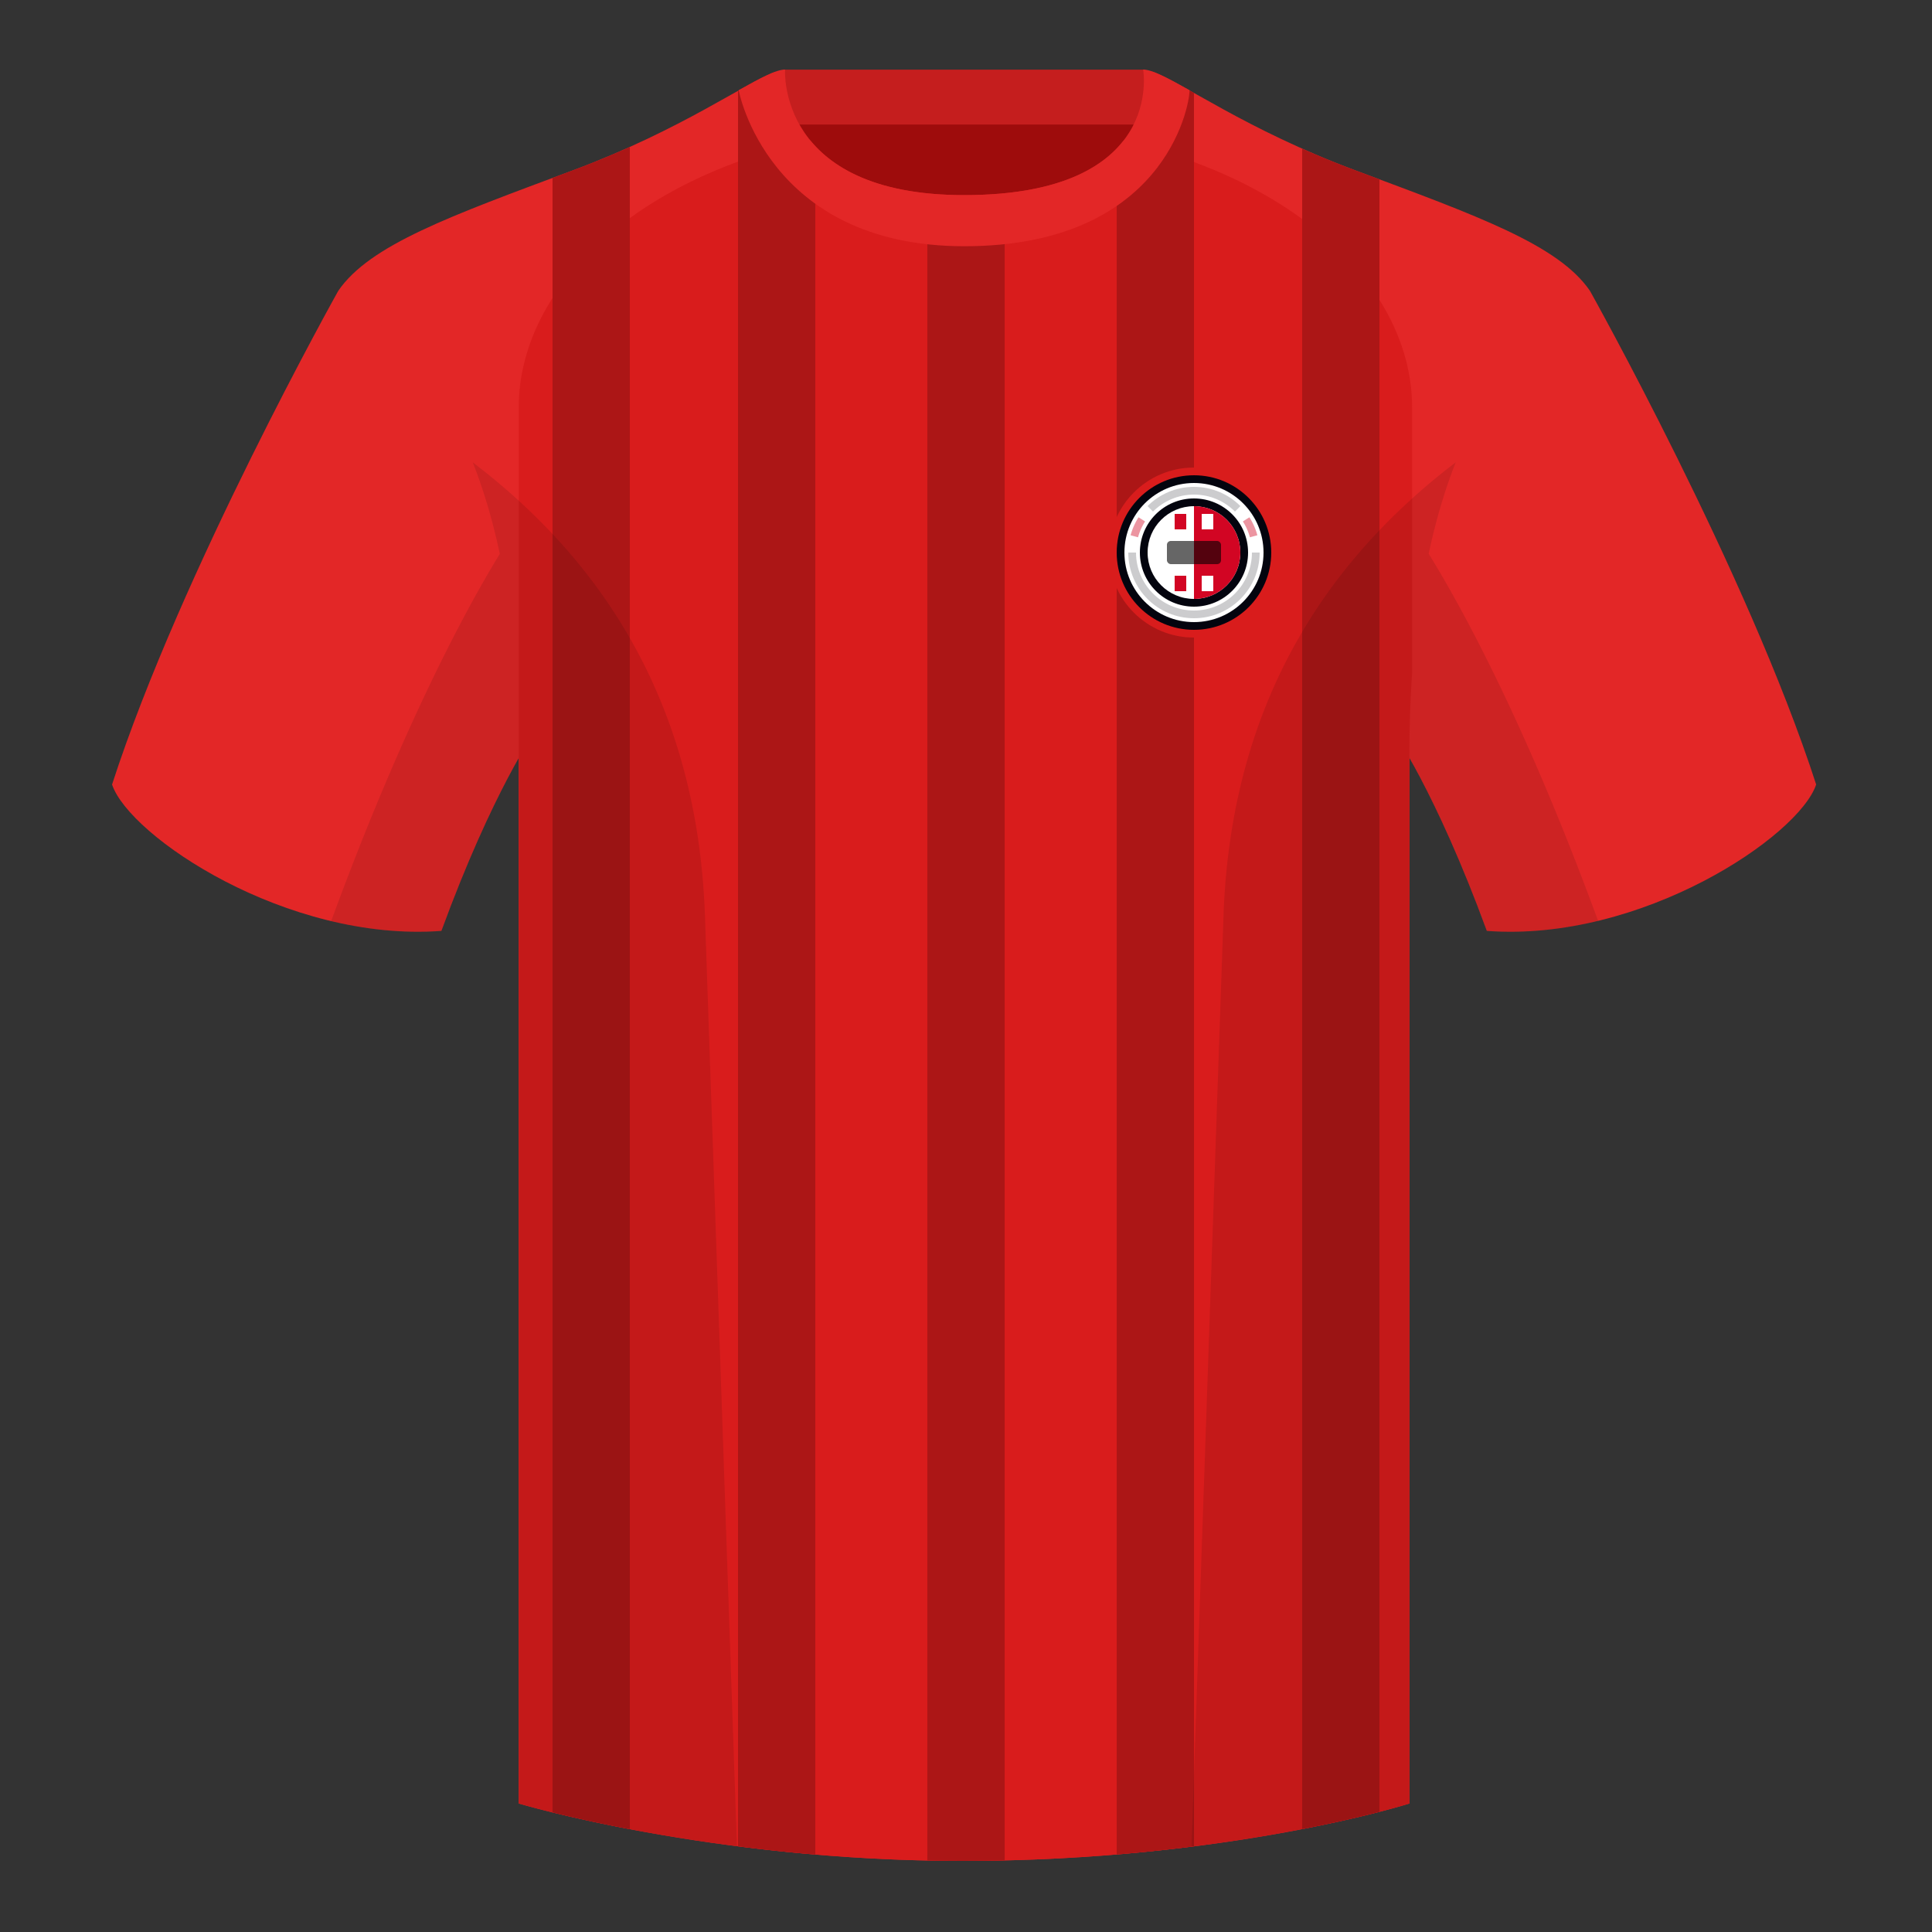 <?xml version="1.0" encoding="UTF-8"?><svg width="500" height="500" viewBox="0 0 500 500" xmlns="http://www.w3.org/2000/svg"><rect x="0" y="0" width="500" height="500" fill="#333333" stroke="none"/><g fill="none" fill-rule="evenodd"><path d="M0 0h500v500H0z"/><path fill="#9E0C0C" d="M203.003 109.223h93.643V21.928h-93.643z"/><path fill="#C51E1E" d="M202.864 32.228h93.459v-14.2h-93.459z"/><path d="M29 203.029c4.445 13.375 45.208 40.86 85.232 37.885 13.34-36.4 24.46-52 24.46-52s2.963-95.085-51.144-113.655c0 0-40.763 72.8-58.547 127.77zm382.473-127.77s40.763 72.8 58.547 127.77c-4.445 13.375-45.208 40.86-85.232 37.885-13.34-36.4-24.46-52-24.46-52s-2.963-95.085 51.144-113.655" fill="#E32727"/><path d="M249.511 57.703c-50.082 0-47.798-39.469-48.743-39.14-7.516 2.619-24.133 14.937-52.438 25.495-31.873 11.885-52.626 19.315-60.782 31.2 11.115 8.915 46.694 28.97 46.694 120.345v271.14s49.658 14.855 114.885 14.855c68.929 0 115.648-14.855 115.648-14.855v-271.14c0-91.375 35.58-111.43 46.699-120.345-8.157-11.885-28.91-19.315-60.782-31.2-28.36-10.577-44.982-22.919-52.478-25.511-.927-.318 4.177 39.156-48.703 39.156z" fill="#E32727"/><path d="M249.509 50.495c23.731 0 35.462-6.712 41.199-14.034l3.192.839c45.286 11.339 71.55 39.427 71.55 68.161v68.857c-.455 6.628-.7 13.712-.7 21.286v271.141s-43.163 13.71-107.734 14.788a478.517 478.517 0 01-7.888.065c-64.901 0-114.388-14.707-114.881-14.854l.004-361.283c0-28.452 25.751-56.27 70.222-67.817l5.219-1.327c6.037 7.379 17.622 14.179 39.818 14.179z" fill="#D91C1C"/><path d="M260.002 57.124l-.001 424.35a480.442 480.442 0 01-10.874.123c-3.079 0-6.123-.033-9.128-.096l-.001-424.322c2.941.34 6.106.523 9.514.523 3.786 0 7.275-.202 10.491-.578zm-59.233-38.564c.567-.196-.029 13.943 10.231 25.28l-.002 436.117a473.631 473.631 0 01-19.999-2.128l.001-454.333 1.867-1.044c3.299-1.832 5.917-3.199 7.901-3.892zm97.446-.015c2.526.875 6.088 2.855 10.785 5.502l.002 453.795a468.991 468.991 0 01-20 2.099l.001-435.855c10.296-11.38 8.652-25.73 9.212-25.54zM163 38.025l-.003 435.361c-8.343-1.589-15.123-3.13-19.998-4.327l-.001-423.014 5.332-1.987A240.091 240.091 0 00163 38.025zm173.999.438a239.793 239.793 0 0013.693 5.595l6.308 2.351-0 422.501-1.804.458c-4.574 1.145-10.701 2.558-18.194 4.011l-.003-434.916z" fill="#AC1616"/><path d="M307.852 23.345c-5.772-3.24-9.728-5.345-12.008-5.345 0 0 5.882 32.495-46.335 32.495-48.52 0-46.335-32.495-46.335-32.495-2.28 0-6.236 2.105-12.003 5.345 0 0 7.368 40.38 58.403 40.38 51.478 0 58.278-35.895 58.278-40.38z" fill="#E32727"/><path d="M413.584 238.323c-9.288 2.238-19.065 3.316-28.798 2.593-8.198-22.369-15.557-36.883-20.013-44.748v270.577s-21.102 6.71-55.866 11.11c-.182-.02-.363-.04-.544-.06 1.881-54.795 5.722-166.47 8.276-240.705 2.055-59.755 31.085-95.29 60.099-117.44-2.675 6.781-5.071 14.606-6.999 23.667 7.354 11.851 24.436 42.069 43.831 94.964.005.014.01.028.014.041zM190.717 477.795c-34.248-4.401-56.476-11.051-56.476-11.051V196.172c-4.456 7.867-11.814 22.379-20.01 44.743-9.633.716-19.309-.332-28.511-2.524a1.113 1.113 0 01.02-.097c19.377-52.847 36.305-83.066 43.61-94.944-1.929-9.075-4.328-16.912-7.006-23.701 29.014 22.15 58.044 57.685 60.099 117.44 2.554 74.235 6.396 185.91 8.276 240.705h-.002z" fill-opacity=".1" fill="#000"/><g transform="translate(287 121)"><circle fill="#D91C1C" cx="22" cy="22" r="22"/><circle fill="#03040E" cx="22" cy="22" r="20"/><circle fill="#FFF" cx="22" cy="22" r="18"/><circle fill="#03040E" cx="22" cy="22" r="14"/><path d="M39 22c0 9.389-7.611 17-17 17S5 31.389 5 22h2c0 8.284 6.716 15 15 15s15-6.716 15-15h2zM22 5c4.694 0 8.944 1.903 12.021 4.979l-1.413 1.415C29.893 8.679 26.143 7 22 7c-4.142 0-7.892 1.679-10.607 4.393L9.979 9.979C13.056 6.903 17.306 5 22 5z" fill="#03040E" opacity=".2"/><path d="M7.656 12.871l1.688 1.074a14.922 14.922 0 00-1.819 4.106l-1.93-.526a16.911 16.911 0 012.061-4.654zm30.749 4.654l-1.93.526a14.922 14.922 0 00-1.818-4.105l1.688-1.074a16.911 16.911 0 012.061 4.653z" fill="#EC95A1"/><circle fill="#FFF" cx="22" cy="22" r="12"/><path d="M22 10c6.627 0 12 5.373 12 12 0 6.526-5.208 11.834-11.695 11.996L22 34V10z" fill="#D20523"/><path fill="#FFF" d="M24 12h3v4h-3zm0 16h3v4h-3z"/><path fill="#D20523" d="M17 12h3v4h-3zm0 16h3v4h-3z"/><rect fill="#000" opacity=".6" x="15" y="19" width="14" height="6" rx="1"/></g></g></svg>